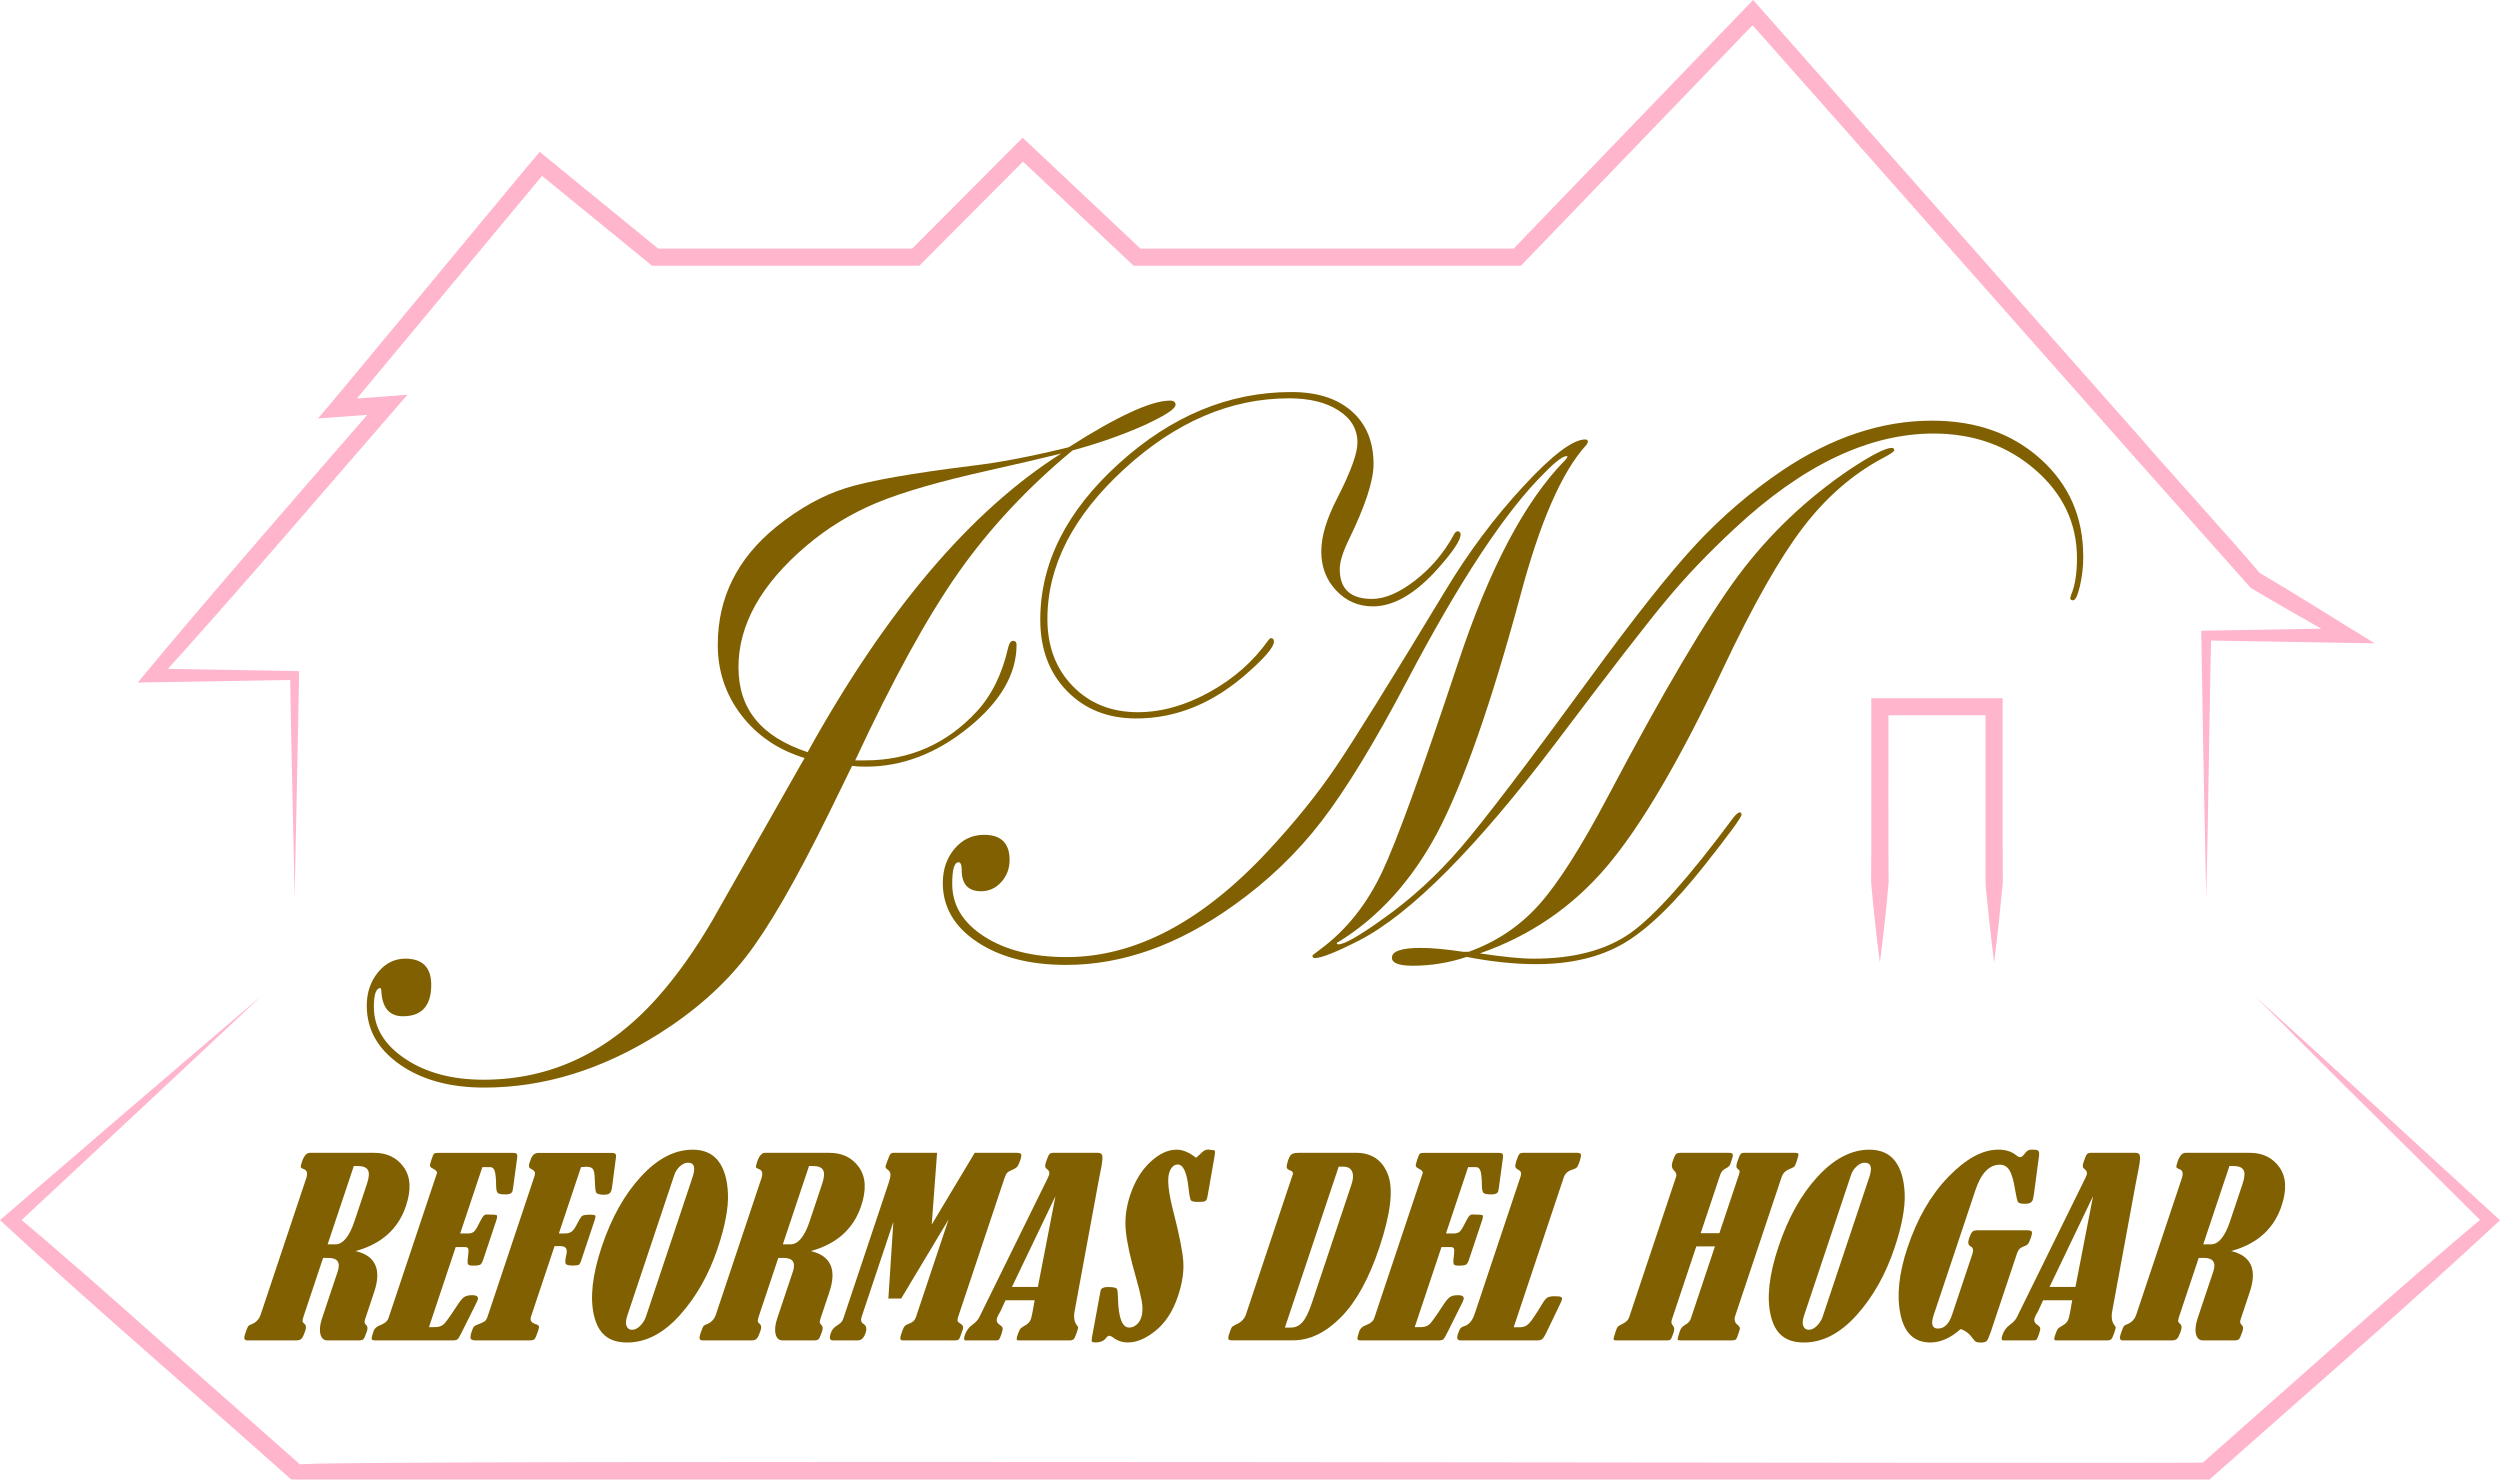 <?xml version="1.0" encoding="UTF-8"?>
<svg xmlns="http://www.w3.org/2000/svg" id="Capa_2" data-name="Capa 2" viewBox="0 0 980 580">
  <defs>
    <style>
      .cls-1 {
        fill: #ffb5cb;
      }

      .cls-2 {
        fill: #806000;
      }
    </style>
  </defs>
  <g id="Versiones">
    <g id="Logotipo">
      <g id="Casa">
        <path id="Suelo" class="cls-1" d="M102.24,390.6c-27,25.41-68.75,64.39-96.14,89.85,0,0-.01-4.18-.01-4.18,16,13.28,40.23,34.64,55.99,48.73,0,0,55.62,49.14,55.62,49.14-12.33-2.25,750.13-.14,747.13-.84,0,0-2.22.84-2.22.84,31.75-27.93,79.54-70.89,111.72-97.76,0,0-.07,3.89-.07,3.89l-45.17-44.79c-11.44-11.13-33.73-33.71-45.07-44.89,26.59,24.07,67.22,61.43,93.9,85.85,0,0,2.08,1.91,2.08,1.91l-2.16,1.98c-30.54,28.54-79.07,70.65-110.78,98.81,0,0-.95.84-.95.84H114.2l-.95-.84c-31.49-28.13-80.29-70.17-110.89-98.69,0,0-2.36-2.16-2.36-2.16l2.35-2.02c28.57-24.68,71.57-61.56,99.89-85.68h0Z"></path>
        <path id="Puerta" class="cls-1" d="M736.91,377.28c-1.38-10.42-2.5-20.86-3.43-31.32.16-12.9.04-55.36.07-68.91,0,0,0-3.35,0-3.35h3.36s44.78,0,44.78,0h3.36c.03,15.77-.06,56.99.05,72.26-.99,10.46-2.07,20.88-3.41,31.32-1.07-8.35-1.98-16.71-2.8-25.06-.55-4.17-.7-8.33-.56-12.53,0,0,0-12.53,0-12.53v-50.12l3.36,3.35h-44.78l3.36-3.35c.04,13.82-.09,55.78.07,68.91-.93,10.46-2.05,20.9-3.43,31.32h0Z"></path>
        <path id="Tejado" class="cls-1" d="M115.47,351.99c-.33-21.8-1.46-65.44-1.74-87.21,0,0,1.74,1.73,1.74,1.73l-55.62.95-5.84.1c26.81-32.52,67.31-78.84,95.31-111.08,0,0,2.79,5.53,2.79,5.53l-19.59,1.45-7.88.58c2.37-2.33,83.28-100.48,86.94-104.5,0,0,2.58,2.11,2.58,2.11l44.78,36.57-2.13-.76h102.15l-2.38.99,41.98-42.15,2.31-2.32,2.38,2.24,44.78,42.15-2.3-.91h149.03l-2.42,1.03L684.69,2.62l2.53-2.62c33.75,38.19,117.27,132.53,150.09,169.65,12.91,14.94,38.48,43,48.46,54.92,14.3,8.39,30.98,18.98,45.12,27.62,0,0-10.43-.18-10.43-.18l-55.62-.95,1.93-1.92c-.59,25.58-1.24,77.27-1.93,102.85,0,0-1.04-51.43-1.04-51.43l-.89-51.43-.03-1.89,1.96-.03,55.62-.95-1.47,5.35c-11.44-6.51-25.74-14.6-36.72-21.16-56.09-62.93-140.9-159.3-197.67-223.29,0,0,4.94.1,4.94.1l-92.36,95.88-.99,1.03h-151.8l-.97-.91-44.78-42.15,4.69-.08-41.98,42.15-.98.99h-104.75l-.93-.76-44.78-36.57,4.71-.45-79.76,95.88-2.83-5.48c6.32-.49,21.83-1.6,27.69-2.05-28.54,32.85-68.71,79.84-97.83,111.8,0,0-2.03-4.44-2.03-4.44l55.62.95,1.77.03c-.33,22.57-1.33,66.34-1.77,88.92h0Z"></path>
      </g>
      <g id="REFORMAS_DEL_HOGAR" data-name="REFORMAS DEL HOGAR">
        <g id="HOGAR">
          <path id="R" class="cls-2" d="M861.9,493.08l-7.55,22.6c-.36,1.06-.53,1.78-.51,2.14.01.36.27.74.76,1.14.64.52.75,1.38.34,2.6-.59,1.76-1.11,2.85-1.57,3.26-.46.41-1.11.62-1.96.62h-19.29c-1.09,0-1.38-.79-.85-2.37.51-1.52.88-2.5,1.12-2.94.24-.44.65-.75,1.23-.93,1.9-.67,3.17-1.98,3.82-3.92l17.84-53.39c.66-1.98.33-3.18-.99-3.6-.65-.24-1.03-.48-1.13-.72-.1-.24.04-.95.44-2.13.79-2.35,1.82-3.53,3.1-3.53h25.26c5.03,0,8.88,1.88,11.57,5.65,2.68,3.77,2.97,8.82.84,15.17-3.02,9.02-9.6,14.91-19.75,17.68,7.82,1.85,10.25,7.18,7.31,15.99l-3.62,10.84c-.3.91-.18,1.6.37,2.05.64.55.77,1.38.4,2.51-.59,1.76-1.05,2.81-1.37,3.14-.33.33-.94.5-1.86.5h-12.24c-1.46,0-2.39-.83-2.78-2.48-.39-1.66-.18-3.7.63-6.13l6.14-18.36c1.2-3.58-.02-5.37-3.64-5.37h-2.06ZM873.93,457.09l-10.26,30.7h2.97c3.02,0,5.53-3.02,7.55-9.07l4.9-14.67c.85-2.55.97-4.35.36-5.4-.61-1.05-1.93-1.57-3.97-1.57h-1.55Z"></path>
          <path id="A" class="cls-2" d="M812.29,509.71h-11.39l-1.93,4.19c-.03.09-.11.23-.23.41-.55.88-.94,1.67-1.18,2.37-.37,1.09.04,2.02,1.21,2.78.63.4.96.81,1,1.23.04.42-.1,1.12-.43,2.1-.42,1.25-.74,2-.96,2.26-.22.26-.59.39-1.11.39h-12.02c-.67,0-.77-.7-.3-2.1.56-1.67,1.54-3.02,2.96-4.05,1.32-.94,2.23-1.94,2.74-3.01l26.38-53.62c.43-.82.74-1.53.95-2.14.31-.94-.06-1.78-1.13-2.51-.49-.36-.53-1.17-.11-2.42.56-1.67,1-2.7,1.31-3.1.31-.4.87-.59,1.66-.59h17.45c1.06,0,1.64.5,1.73,1.5.09,1-.21,3.19-.91,6.56-.25,1.31-.5,2.6-.75,3.87l-9.23,50.07c-.45,2.43-.17,4.28.84,5.56.28.33.45.6.51.8.05.2-.08.8-.42,1.8-.52,1.55-.94,2.5-1.27,2.85-.33.35-.84.52-1.54.52h-20.29c-.61,0-.72-.58-.33-1.73.49-1.46.87-2.37,1.14-2.73.27-.36.86-.79,1.74-1.28,1.28-.67,2.1-1.52,2.45-2.56.35-1.06.85-3.54,1.48-7.42ZM820.48,468.87l-17.06,35.6h10.16l6.9-35.6Z"></path>
          <path id="G" class="cls-2" d="M768.6,520.97c-3.92,3.52-7.89,5.28-11.91,5.28-6.27,0-10.18-3.68-11.71-11.03-1.53-7.35-.62-16.07,2.76-26.15,3.82-11.42,9.16-20.67,16.04-27.77,6.88-7.09,13.39-10.64,19.55-10.64,2.95,0,5.32.76,7.1,2.28.58.46,1.07.68,1.46.68.55,0,1.19-.52,1.93-1.55.68-.94,1.48-1.41,2.39-1.41h.55l1.43.09c.92.15,1.3.84,1.14,2.05l-1.92,14.49c-.19,1.49-.38,2.49-.55,3.01-.36,1.06-1.34,1.6-2.96,1.6s-2.53-.23-2.83-.68c-.3-.46-.69-2.05-1.14-4.78-.59-3.7-1.34-6.28-2.24-7.72-.9-1.44-2.15-2.16-3.73-2.16-4.17,0-7.37,3.31-9.58,9.93l-16.35,48.93c-1.2,3.58-.65,5.38,1.63,5.38,2.5,0,4.34-1.79,5.54-5.37l7.95-23.79c.52-1.55.32-2.55-.59-3-1-.49-1.24-1.48-.74-2.98.54-1.62,1.02-2.59,1.43-2.91.41-.32,1.12-.48,2.13-.48h19.32c.94,0,1.52.17,1.73.5.21.34.11,1.1-.29,2.29-.42,1.25-.8,2.1-1.14,2.52-.34.43-.94.78-1.79,1.06-1.23.39-2.06,1.23-2.48,2.5l-10.34,30.94c-.62,1.85-1.13,3.01-1.53,3.48-.4.47-1.12.71-2.15.71-.94,0-1.6-.07-1.97-.2-.37-.14-.8-.56-1.29-1.25-1.38-1.97-3-3.24-4.85-3.82Z"></path>
          <path id="O" class="cls-2" d="M732.76,450.67c4.48,0,7.85,1.5,10.13,4.49,2.27,2.99,3.52,7.25,3.75,12.78.22,5.53-1.11,12.62-4,21.28-3.47,10.39-8.42,19.16-14.85,26.31-6.43,7.15-13.31,10.73-20.65,10.73s-11.3-3.49-12.99-10.48c-1.69-6.99-.68-16.01,3.01-27.06,3.79-11.33,8.91-20.5,15.39-27.52,6.47-7.02,13.21-10.52,20.22-10.52ZM732.76,461.47c1.27-3.8.67-5.7-1.8-5.7-1.04,0-2.08.47-3.12,1.41-1.05.94-1.8,2.1-2.25,3.46l-18.38,54.99c-.62,1.85-.72,3.26-.31,4.21.41.96,1.12,1.44,2.12,1.44,1.13,0,2.21-.53,3.25-1.6,1.04-1.06,1.78-2.25,2.22-3.55l18.27-54.67Z"></path>
          <path id="H" class="cls-2" d="M666.68,483.42h7.31l7.66-22.91c.24-.73.34-1.22.28-1.46-.05-.24-.33-.55-.81-.91-.55-.36-.6-1.22-.15-2.55.57-1.7.99-2.74,1.27-3.12.28-.38.77-.57,1.47-.57h19.83c.88,0,1.36.16,1.44.48.08.32-.18,1.36-.77,3.12-.36,1.06-.66,1.69-.93,1.89-.27.2-1,.55-2.21,1.07-1.33.61-2.21,1.55-2.64,2.83l-18.23,54.53c-.48,1.43-.2,2.57.82,3.42.84.67,1.17,1.28.99,1.82l-.96,2.87c-.2.61-.43,1.01-.68,1.21-.25.2-.82.3-1.7.3h-19.92c-.67,0-1.04-.12-1.11-.36-.07-.24.23-1.37.9-3.37.33-1,1.01-1.79,2.03-2.37,1.17-.67,1.9-1.44,2.19-2.32l9.5-28.43h-7.31l-9.59,28.7c-.32.97-.19,1.75.41,2.32.58.64.68,1.53.29,2.69-.54,1.61-.94,2.54-1.2,2.78-.26.24-.67.36-1.22.36h-20.06c-.64,0-.99-.14-1.05-.41-.06-.27.22-1.35.85-3.23.29-.88.56-1.46.81-1.73.24-.27.78-.61,1.61-1,1.5-.67,2.44-1.56,2.82-2.69l18.41-55.08c.3-.88,0-1.72-.85-2.51-.85-.82-1.03-1.99-.52-3.51.54-1.61.99-2.57,1.35-2.89.37-.32.99-.48,1.87-.48h18.73c.82,0,1.34.14,1.55.43.21.29.13.97-.22,2.03l-.72,2.14c-.24.55-.79,1.03-1.63,1.46-1.12.52-1.87,1.37-2.27,2.55l-7.66,22.91Z"></path>
        </g>
        <g id="DEL">
          <path id="L" class="cls-2" d="M593.36,520.28h2.6c1.34,0,2.51-.53,3.5-1.59,1-1.06,2.65-3.52,4.98-7.38.86-1.49,1.61-2.39,2.23-2.71s1.56-.48,2.81-.48c1.37,0,2.22.11,2.54.34.32.23.38.65.17,1.25-.14.43-.45,1.11-.91,2.05l-5.24,10.89c-.56,1.12-1.04,1.87-1.45,2.23-.41.36-1.06.55-1.94.55h-30.06c-1.28,0-1.65-.79-1.13-2.37.41-1.22.75-2,1.04-2.35.28-.35.73-.62,1.34-.8,1.92-.55,3.32-2.14,4.2-4.78l18.09-54.12c.37-1.12.1-1.93-.84-2.41-.81-.39-1.24-.84-1.29-1.32-.05-.48.11-1.29.49-2.41.45-1.34.81-2.16,1.1-2.48.29-.32.83-.48,1.62-.48h21.06c.79,0,1.27.19,1.43.57.16.38-.04,1.4-.59,3.08-.34,1-.66,1.68-.98,2.03-.31.35-.93.66-1.84.93-1.69.52-2.79,1.52-3.29,3.01l-19.64,58.77Z"></path>
          <path id="E" class="cls-2" d="M575.51,457.5l-8.69,26.01h3.11c.85,0,1.54-.18,2.06-.55.52-.36,1.09-1.15,1.71-2.37,1.09-2.16,1.82-3.45,2.19-3.87.37-.43.8-.64,1.29-.64,2.41,0,3.74.1,3.99.3s.16.96-.29,2.3l-5.07,15.17c-.31.94-.67,1.56-1.07,1.85-.4.29-1.39.43-2.98.43-1.04,0-1.67-.19-1.89-.57-.22-.38-.21-1.45.05-3.21.2-1.61.21-2.6,0-2.96-.2-.36-.63-.55-1.3-.55h-3.56l-10.49,31.39h2.42c1.49,0,2.66-.42,3.5-1.25.84-.84,2.55-3.24,5.13-7.22,1.07-1.67,1.97-2.76,2.7-3.28.72-.52,1.77-.77,3.14-.77,1.89,0,2.63.61,2.22,1.82-.12.36-.36.9-.72,1.6l-5.15,10.34c-.93,1.88-1.56,3.01-1.88,3.39-.33.38-1.01.57-2.04.57h-30.47c-.76,0-1.19-.17-1.29-.52-.1-.35.13-1.36.69-3.03.36-1.06,1.16-1.84,2.42-2.32,1.91-.7,3.07-1.66,3.47-2.87l18.99-56.81c.16-.58-.33-1.15-1.48-1.73-.78-.4-1.2-.78-1.24-1.14-.05-.36.17-1.24.63-2.64.4-1.18.72-1.89.98-2.12.26-.23.83-.34,1.71-.34h29.15c.73,0,1.22.12,1.48.36.25.24.32.82.2,1.73l-1.6,11.75c-.08.61-.16,1.02-.23,1.23-.27.82-1.15,1.23-2.62,1.23-1.66,0-2.7-.19-3.12-.57-.42-.38-.64-1.33-.66-2.85-.02-2.73-.2-4.63-.53-5.69-.33-1.06-.91-1.59-1.76-1.59h-3.09Z"></path>
          <path id="D" class="cls-2" d="M488.4,515.31l18.44-55.17c.11-.61-.28-1.06-1.19-1.37-.71-.24-1.12-.6-1.24-1.07-.12-.47.08-1.48.6-3.03.38-1.12.82-1.87,1.34-2.23.52-.36,1.6-.55,3.24-.55h21.88c6.24,0,10.46,2.87,12.63,8.61,2.18,5.74,1.04,15.28-3.42,28.61-4.06,12.15-9.08,21.24-15.05,27.26-5.97,6.03-12.22,9.04-18.74,9.04h-24.12c-.67,0-1.08-.16-1.23-.48-.15-.32-.05-1.03.32-2.12.44-1.31.76-2.13.96-2.46.2-.33.77-.71,1.71-1.14,2-.88,3.29-2.19,3.87-3.92ZM524.77,457.32l-21.09,63.09h2.42c1.71,0,3.19-.71,4.45-2.12,1.26-1.41,2.5-3.92,3.71-7.54l15.56-46.56c.68-2.03.75-3.69.2-4.96-.55-1.28-1.72-1.91-3.52-1.91h-1.74Z"></path>
        </g>
        <g id="REFORMAS">
          <path id="S" class="cls-2" d="M468.84,453.86c.23-.15.98-.83,2.24-2.05.81-.79,1.68-1.19,2.59-1.19.21,0,1.03.11,2.45.32.2.3.22.94.05,1.91l-2.7,15.44c-.15.82-.25,1.31-.3,1.46-.19.58-.48.96-.86,1.14-.38.18-1.26.27-2.63.27-1.55,0-2.49-.2-2.82-.59-.32-.39-.64-2.03-.96-4.92-.67-6.1-2.07-9.16-4.2-9.16-1.52,0-2.64,1.06-3.35,3.19-.88,2.64-.32,7.84,1.69,15.58,2.28,8.93,3.56,15.39,3.82,19.39s-.43,8.47-2.09,13.42c-1.96,5.86-4.85,10.36-8.67,13.48-3.82,3.13-7.46,4.69-10.93,4.69-2.19,0-4.1-.62-5.73-1.87-.63-.48-1.17-.73-1.63-.73-.4,0-.81.29-1.25.87-.87,1.15-2.25,1.73-4.14,1.73-.73,0-1.19-.11-1.37-.34s-.17-.83.03-1.8l2.79-15.17c.34-1.94.54-2.98.58-3.1.29-.88,1.25-1.32,2.86-1.32,2.19,0,3.39.29,3.59.87.2.58.33,1.9.37,3.96.21,7.38,1.68,11.07,4.39,11.07,1.01,0,1.94-.36,2.81-1.09.87-.73,1.48-1.64,1.85-2.73.64-1.91.71-4.18.2-6.81-.51-2.63-1.23-5.55-2.16-8.77-2.23-7.71-3.58-13.87-4.04-18.47-.46-4.6.12-9.3,1.72-14.1,1.81-5.4,4.44-9.72,7.89-12.94,3.45-3.22,6.9-4.83,10.34-4.83,2.38,0,4.9,1.06,7.57,3.19Z"></path>
          <path id="A-2" data-name="A" class="cls-2" d="M405.56,509.71h-11.39l-1.93,4.19c-.03.09-.11.23-.23.41-.55.88-.94,1.67-1.18,2.37-.37,1.09.04,2.02,1.21,2.78.62.4.96.81,1,1.23.04.42-.1,1.12-.43,2.1-.42,1.25-.74,2-.96,2.26-.22.26-.59.39-1.11.39h-12.02c-.67,0-.77-.7-.3-2.1.56-1.67,1.54-3.02,2.96-4.05,1.32-.94,2.23-1.94,2.74-3.01l26.38-53.62c.43-.82.74-1.53.94-2.14.32-.94-.06-1.78-1.13-2.51-.49-.36-.53-1.17-.11-2.42.56-1.67,1-2.7,1.31-3.1.31-.4.87-.59,1.66-.59h17.45c1.06,0,1.64.5,1.73,1.5.09,1-.21,3.19-.91,6.56-.25,1.31-.5,2.6-.75,3.87l-9.23,50.07c-.45,2.43-.17,4.28.84,5.56.28.33.46.6.51.8.05.2-.08.8-.42,1.8-.52,1.55-.94,2.5-1.27,2.85-.33.35-.84.52-1.54.52h-20.29c-.61,0-.72-.58-.33-1.73.49-1.46.87-2.37,1.14-2.73.27-.36.86-.79,1.74-1.28,1.28-.67,2.1-1.52,2.45-2.56s.85-3.54,1.49-7.42ZM413.75,468.87l-17.06,35.6h10.16l6.9-35.6Z"></path>
          <path id="M" class="cls-2" d="M382.09,451.9h16.17c1.1,0,1.76.16,1.99.48.23.32.12,1.13-.31,2.44-.4,1.18-.79,2.01-1.17,2.48-.39.47-1.09.92-2.12,1.34-.91.36-1.55.76-1.9,1.18-.36.43-.7,1.12-1.02,2.1l-18.07,54.08c-.26.79-.36,1.37-.3,1.73.06.36.44.74,1.13,1.14.94.55,1.26,1.29.94,2.23-.79,2.37-1.31,3.68-1.55,3.94-.24.26-.81.39-1.73.39h-20.38c-.88,0-1.08-.74-.58-2.23.43-1.28.79-2.22,1.09-2.85.3-.62,1.03-1.13,2.2-1.53,1.31-.46,2.16-1.26,2.54-2.42l12.82-38.36-18.58,30.98h-5.02l1.95-30.02-12.46,37.27c-.41,1.22-.16,2.11.75,2.69,1.12.67,1.39,1.85.82,3.55-.65,1.94-1.65,2.92-2.99,2.92h-9.91c-1.13,0-1.38-.93-.76-2.78.44-1.3,1.24-2.31,2.42-3.01.89-.58,1.49-1.04,1.79-1.39.3-.35.6-.96.89-1.85l17.59-52.62c.49-1.46.73-2.57.73-3.35,0-.77-.35-1.4-1.04-1.89-.75-.48-1.04-.99-.87-1.5l.7-1.96c.51-1.43.9-2.32,1.19-2.67.28-.35.75-.52,1.39-.52h16.9l-2.1,28.15,16.86-28.15Z"></path>
          <path id="R-2" data-name="R" class="cls-2" d="M305.1,493.08l-7.55,22.6c-.36,1.06-.53,1.78-.51,2.14.01.36.27.74.76,1.14.64.52.75,1.38.34,2.6-.59,1.76-1.11,2.85-1.57,3.26s-1.11.62-1.96.62h-19.29c-1.09,0-1.38-.79-.85-2.37.51-1.52.88-2.5,1.12-2.94.24-.44.65-.75,1.23-.93,1.9-.67,3.17-1.98,3.82-3.92l17.84-53.39c.66-1.98.33-3.18-.99-3.6-.65-.24-1.03-.48-1.13-.72-.1-.24.04-.95.44-2.13.79-2.35,1.82-3.53,3.1-3.53h25.26c5.03,0,8.88,1.88,11.57,5.65,2.68,3.77,2.97,8.82.85,15.17-3.02,9.02-9.6,14.91-19.75,17.68,7.82,1.85,10.25,7.18,7.31,15.99l-3.62,10.84c-.3.91-.18,1.6.37,2.05.64.55.77,1.38.4,2.51-.59,1.76-1.05,2.81-1.37,3.14-.33.33-.94.5-1.86.5h-12.24c-1.46,0-2.39-.83-2.78-2.48-.39-1.66-.18-3.7.63-6.13l6.14-18.36c1.2-3.58-.02-5.37-3.64-5.37h-2.06ZM317.13,457.09l-10.26,30.7h2.97c3.02,0,5.53-3.02,7.55-9.07l4.9-14.67c.85-2.55.97-4.35.36-5.4-.61-1.05-1.93-1.57-3.97-1.57h-1.55Z"></path>
          <path id="O-2" data-name="O" class="cls-2" d="M271.48,450.67c4.48,0,7.85,1.5,10.13,4.49s3.52,7.25,3.75,12.78c.22,5.53-1.11,12.62-4,21.28-3.47,10.39-8.42,19.16-14.85,26.31-6.43,7.15-13.31,10.73-20.65,10.73s-11.31-3.49-12.99-10.48c-1.69-6.99-.68-16.01,3.01-27.06,3.79-11.33,8.91-20.5,15.39-27.52,6.47-7.02,13.21-10.52,20.22-10.52ZM271.48,461.47c1.27-3.8.67-5.7-1.8-5.7-1.04,0-2.08.47-3.12,1.41s-1.8,2.1-2.25,3.46l-18.38,54.99c-.62,1.85-.72,3.26-.31,4.21.41.96,1.12,1.44,2.12,1.44,1.13,0,2.21-.53,3.25-1.6,1.04-1.06,1.78-2.25,2.22-3.55l18.27-54.67Z"></path>
          <path id="F" class="cls-2" d="M217.4,488.44l-9.24,27.65c-.48,1.43.08,2.4,1.68,2.92.8.24,1.26.52,1.39.84.12.32,0,1.03-.37,2.12-.57,1.7-1.03,2.7-1.39,3.01-.36.3-1.04.46-2.05.46h-20.88c-1.16,0-1.83-.24-2.03-.71s-.05-1.44.44-2.89c.32-.97.61-1.59.87-1.84.25-.26.85-.57,1.8-.93,1.29-.49,2.13-.9,2.52-1.25.39-.35.7-.87.94-1.57l18.39-55.03c.26-.79.31-1.4.13-1.82-.18-.42-.72-.86-1.64-1.32-.65-.33-.78-1.08-.4-2.23.04-.12.28-.79.72-2,.61-1.28,1.55-1.91,2.83-1.91h28.51c.85,0,1.4.14,1.65.41.24.27.28.94.11,2-.03.18-.07.44-.12.78l-1.32,10.11c-.09.64-.21,1.18-.37,1.64-.33.97-1.22,1.46-2.68,1.46-1.95,0-3.05-.36-3.29-1.09-.24-.73-.4-2.54-.47-5.42-.05-1.76-.29-2.95-.71-3.55-.42-.61-1.29-.91-2.6-.91-.37,0-1.05.04-2.06.14l-8.69,26.01h2.33c1.22,0,2.16-.28,2.82-.84.66-.56,1.32-1.53,1.99-2.89.79-1.55,1.38-2.54,1.77-2.98.39-.44,1.47-.66,3.24-.66,1.22,0,1.91.12,2.09.36.18.24.15.71-.08,1.41l-5.51,16.49c-.23.7-.51,1.15-.82,1.37-.32.21-1.13.32-2.44.32-1.58,0-2.49-.26-2.73-.78-.24-.52-.13-1.78.33-3.78.44-2.04-.34-3.05-2.31-3.05h-2.33Z"></path>
          <path id="E-2" data-name="E" class="cls-2" d="M189.09,457.5l-8.69,26.01h3.11c.85,0,1.54-.18,2.06-.55.52-.36,1.09-1.15,1.71-2.37,1.09-2.16,1.82-3.45,2.19-3.87.37-.43.8-.64,1.29-.64,2.41,0,3.74.1,3.99.3.25.2.16.96-.29,2.3l-5.07,15.17c-.32.94-.67,1.56-1.07,1.85-.4.29-1.39.43-2.98.43-1.04,0-1.67-.19-1.89-.57-.22-.38-.21-1.45.05-3.21.2-1.61.21-2.6,0-2.96s-.63-.55-1.3-.55h-3.56l-10.49,31.39h2.42c1.49,0,2.66-.42,3.5-1.25.84-.84,2.55-3.24,5.13-7.22,1.07-1.67,1.97-2.76,2.7-3.28.72-.52,1.77-.77,3.14-.77,1.89,0,2.63.61,2.22,1.82-.12.36-.36.9-.72,1.6l-5.15,10.34c-.93,1.88-1.56,3.01-1.88,3.39s-1,.57-2.04.57h-30.47c-.76,0-1.19-.17-1.29-.52-.1-.35.13-1.36.69-3.03.36-1.06,1.16-1.84,2.42-2.32,1.91-.7,3.07-1.66,3.47-2.87l18.99-56.81c.16-.58-.33-1.15-1.48-1.73-.78-.4-1.2-.78-1.24-1.14-.05-.36.17-1.24.63-2.64.4-1.18.72-1.89.98-2.12.26-.23.83-.34,1.71-.34h29.15c.73,0,1.22.12,1.48.36.25.24.32.82.2,1.73l-1.6,11.75c-.08.61-.16,1.02-.23,1.23-.27.82-1.15,1.23-2.62,1.23-1.66,0-2.7-.19-3.12-.57-.42-.38-.64-1.33-.66-2.85-.02-2.73-.2-4.63-.53-5.69-.33-1.06-.91-1.59-1.76-1.59h-3.09Z"></path>
          <path id="R-3" data-name="R" class="cls-2" d="M126.66,493.08l-7.55,22.6c-.36,1.06-.53,1.78-.51,2.14.01.36.27.74.76,1.14.64.52.75,1.38.34,2.6-.59,1.76-1.11,2.85-1.57,3.26s-1.11.62-1.96.62h-19.29c-1.09,0-1.38-.79-.85-2.37.51-1.52.88-2.5,1.12-2.94.24-.44.65-.75,1.23-.93,1.9-.67,3.17-1.98,3.82-3.92l17.84-53.39c.66-1.98.33-3.18-.99-3.6-.65-.24-1.03-.48-1.13-.72-.1-.24.04-.95.44-2.13.79-2.35,1.82-3.53,3.1-3.53h25.26c5.03,0,8.88,1.88,11.57,5.65,2.68,3.77,2.97,8.82.85,15.17-3.02,9.02-9.6,14.91-19.75,17.68,7.82,1.85,10.25,7.18,7.31,15.99l-3.62,10.84c-.3.91-.18,1.6.37,2.05.64.55.77,1.38.4,2.51-.59,1.76-1.05,2.81-1.37,3.14-.33.33-.94.5-1.86.5h-12.24c-1.46,0-2.39-.83-2.78-2.48-.39-1.66-.18-3.7.63-6.13l6.14-18.36c1.2-3.58-.02-5.37-3.64-5.37h-2.06ZM138.69,457.09l-10.26,30.7h2.97c3.02,0,5.53-3.02,7.55-9.07l4.9-14.67c.85-2.55.97-4.35.36-5.4-.61-1.05-1.93-1.57-3.97-1.57h-1.55Z"></path>
        </g>
      </g>
      <g id="JM">
        <path id="M-2" data-name="M" class="cls-2" d="M816.64,218.13c0,3.99-.44,7.85-1.31,11.59-.87,3.73-1.77,5.6-2.7,5.6-.72,0-1.08-.28-1.08-.85.1-.41.2-.82.31-1.23,1.54-3.58,2.31-8.4,2.31-14.44,0-13.62-5.44-25.17-16.33-34.64-10.89-9.47-24.18-14.21-39.89-14.21-25.36,0-51.34,12.4-77.93,37.19-10.47,9.73-19.51,19.21-27.1,28.43-7.29,8.71-21.56,27.15-42.81,55.32-31.42,41.49-57.19,67.41-77.31,77.76-9.04,4.61-14.84,6.92-17.4,6.92-.62,0-.92-.36-.92-1.08.1-.1,1.18-.92,3.23-2.46,10.06-7.48,18.07-17.52,24.03-30.12,5.55-11.58,15.5-38.98,29.88-82.22,12.22-36.88,26.19-63.31,41.9-79.3.62-.61.92-1.13.92-1.54-1.33-.41-4.37,1.79-9.09,6.61-15.31,15.16-33.29,42.4-53.93,81.72-12.74,24.17-23.91,42.47-33.52,54.92-9.6,12.44-21.03,23.38-34.29,32.8-21.78,15.57-43.66,23.35-65.65,23.35-14.28,0-25.91-3-34.9-8.99-8.99-5.99-13.48-13.7-13.48-23.12,0-5.32,1.54-9.8,4.62-13.44,3.08-3.63,6.93-5.45,11.55-5.45,6.67,0,10.01,3.28,10.01,9.83,0,3.38-1.09,6.27-3.26,8.68-2.17,2.41-4.81,3.61-7.91,3.61-5.07,0-7.6-2.76-7.6-8.29,0-2.05-.41-3.07-1.24-3.07-1.66,0-2.48,2.82-2.48,8.45,0,8.4,4.19,15.28,12.57,20.66,8.38,5.38,19.15,8.06,32.3,8.06,26.83,0,53.14-13.88,78.95-41.63,10.38-11.16,19.17-22.04,26.37-32.64,7.19-10.6,21.54-33.67,43.02-69.2,9.04-15.05,19.25-28.73,30.61-41.01,11.36-12.29,19.45-18.43,24.29-18.43.72,0,1.08.31,1.08.92-.1.41-.31.82-.62,1.23-9.55,10.45-18.18,30.17-25.88,59.16-11.5,42.52-22.34,73.46-32.51,92.82-10.07,18.85-23.01,33.14-38.82,42.88-.41.1-.62.31-.62.61.1.1.31.21.62.31,2.36,0,8.11-3.28,17.25-9.83,11.09-7.79,21.3-17.11,30.65-27.97,9.34-10.86,26.28-33.09,50.82-66.69,17.35-23.77,31.13-41.16,41.35-52.17,10.22-11.01,21.54-20.72,33.96-29.12,19.41-13.01,38.97-19.52,58.68-19.52,17.25,0,31.44,5.01,42.58,15.04,11.14,10.03,16.71,22.76,16.71,38.21ZM572.55,209.51c0,2.26-2.93,6.68-8.79,13.25-8.84,9.96-17.38,14.94-25.61,14.94-5.66,0-10.44-2.07-14.35-6.22-3.91-4.15-5.86-9.24-5.86-15.28s2.1-12.85,6.32-21.04c5.24-10.24,7.86-17.46,7.86-21.66,0-5.22-2.46-9.42-7.39-12.6-4.93-3.17-11.4-4.76-19.41-4.76-22.9,0-44.42,9.22-64.55,27.65-20.13,18.43-30.19,38.05-30.19,58.83,0,10.75,3.31,19.53,9.94,26.34,6.63,6.81,15.14,10.22,25.52,10.22,9.25,0,18.63-2.64,28.14-7.91,9.51-5.27,17.19-12.06,23.05-20.35.41-.51.72-.77.92-.77.82,0,1.23.46,1.23,1.38,0,2.05-3.29,5.99-9.87,11.83-13.57,12.19-28.27,18.28-44.1,18.28-11.1,0-20.15-3.58-27.14-10.75-6.99-7.17-10.48-16.49-10.48-27.96,0-22.22,10.29-42.65,30.89-61.29,20.59-18.64,43.11-27.96,67.55-27.96,10.06,0,17.95,2.51,23.65,7.53,5.7,5.02,8.55,11.93,8.55,20.74,0,6.55-3.29,16.54-9.86,29.95-2.26,4.71-3.39,8.45-3.39,11.21,0,7.78,4.22,11.67,12.65,11.67,5.04,0,10.67-2.41,16.9-7.24,6.22-4.83,11.24-10.73,15.05-17.72.51-1.02,1.03-1.54,1.54-1.54.82,0,1.23.41,1.23,1.23ZM742.54,176.48c0,.51-1.39,1.49-4.16,2.92-12,6.35-22.57,15.51-31.69,27.5-9.13,11.98-19.54,30.36-31.24,55.15-17.05,36.05-32.27,61.96-45.68,77.73-13.4,15.77-29.96,27.09-49.68,33.95,9.14,1.38,16.17,2.07,21.1,2.07,15.81,0,28.47-3.36,37.97-10.07,9.5-6.72,22.93-21.77,40.28-45.15,1.13-1.44,2-2.15,2.62-2.15.41.1.62.41.62.92,0,1.03-4.83,7.64-14.49,19.84-11.82,14.97-22.38,25.18-31.68,30.61-9.3,5.43-20.73,8.15-34.3,8.15-8.43,0-17.52-.95-27.28-2.84-6.89,2.3-13.93,3.46-21.12,3.46-5.45,0-8.17-1.05-8.17-3.15,0-2.56,3.8-3.84,11.4-3.84,4.21,0,9.76.51,16.64,1.54h2c10.89-3.89,20.1-10.06,27.65-18.51,7.55-8.45,16.61-22.71,27.19-42.78,21.46-40.65,38.46-69.43,50.99-86.33,12.12-16.18,26.65-30,43.6-41.48,8.52-5.63,14.02-8.45,16.48-8.45.62,0,.93.31.93.92Z"></path>
        <path id="J" class="cls-2" d="M460.79,158.74c0,1.54-4.11,4.2-12.32,7.99-8.53,3.79-17.87,7.07-28.04,9.83-17.66,14.65-32.58,30.62-44.75,47.93-12.17,17.31-25.65,41.84-40.44,73.58h3.86c17.38,0,31.98-6.4,43.81-19.2,5.86-6.35,9.97-14.75,12.34-25.19.41-1.64,1.03-2.46,1.85-2.46.92,0,1.39.51,1.39,1.54,0,11.47-6.3,22.3-18.89,32.49-12.6,10.19-25.99,15.28-40.18,15.28-2.16,0-3.96-.1-5.4-.31-.62,1.33-3.7,7.63-9.24,18.89-12.84,26.11-23.65,44.8-32.43,56.07-8.78,11.26-20.16,21.3-34.12,30.11-22.29,14.03-45.09,21.04-68.4,21.04-13.46,0-24.49-3.02-33.12-9.06-8.63-6.04-12.94-13.72-12.94-23.04,0-5.12,1.46-9.47,4.39-13.06,2.93-3.59,6.5-5.38,10.71-5.38,6.78,0,10.17,3.43,10.17,10.29,0,8.19-3.7,12.29-11.09,12.29-5.34,0-8.16-3.33-8.47-9.98,0-.41-.1-.77-.31-1.08-1.75,0-2.62,2.46-2.62,7.37,0,8.09,4.08,14.87,12.25,20.35,8.16,5.48,18.41,8.22,30.73,8.22,26.29,0,48.99-10.7,68.09-32.1,7.5-8.4,14.69-18.49,21.57-30.26,11.19-19.76,22.44-39.58,33.74-59.45l2.47-4.3c-10.37-3.17-18.64-8.78-24.8-16.82-6.16-8.04-9.24-17.23-9.24-27.57,0-18.43,7.65-33.85,22.95-46.24,9.04-7.27,18.15-12.34,27.34-15.21,9.19-2.87,25.75-5.78,49.68-8.76,10.48-1.23,23-3.63,37.59-7.22,19.1-12.19,32.35-18.28,39.74-18.28,1.44,0,2.16.56,2.16,1.69ZM415.96,177.79c-6.99,1.74-16.43,3.94-28.35,6.61-19.31,4.3-33.99,8.55-44.06,12.75-10.07,4.2-19.26,9.83-27.57,16.9-17.66,15.05-26.5,30.88-26.5,47.47s9.04,27.29,27.11,33.33c30.81-55.61,63.93-94.63,99.36-117.05Z"></path>
      </g>
    </g>
  </g>
</svg>
